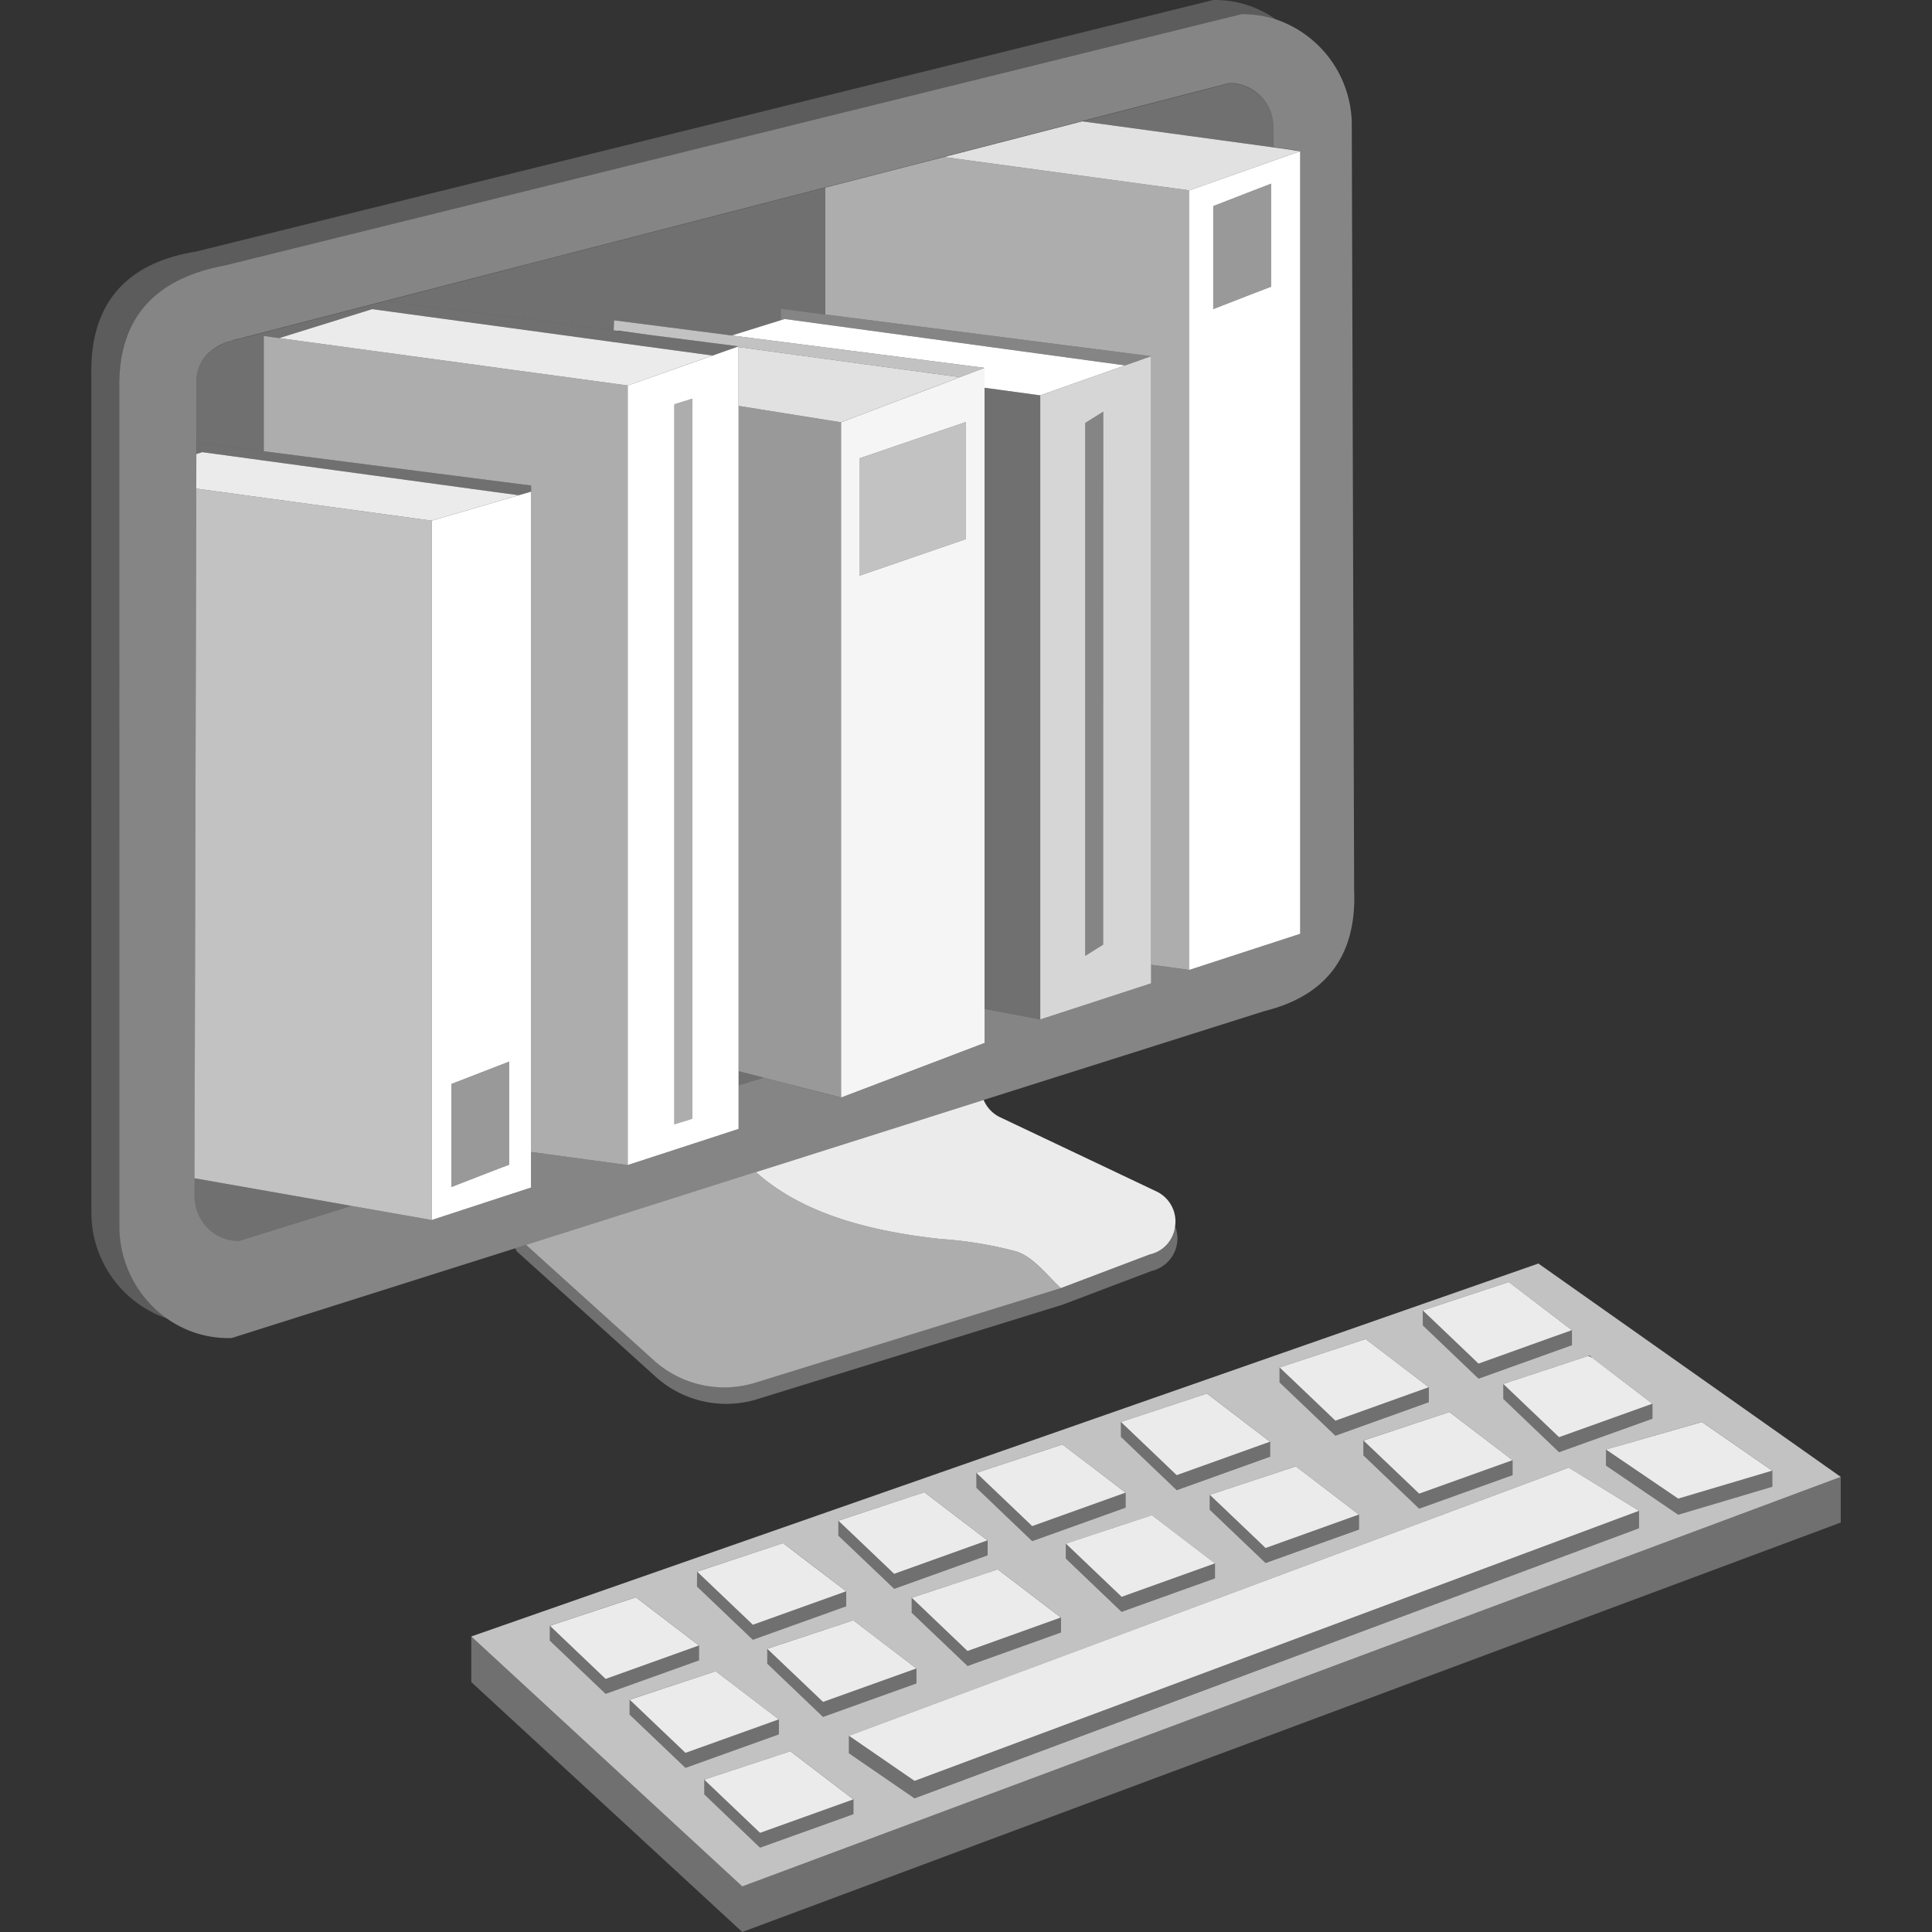 <svg viewBox="0 0 300 300" xmlns="http://www.w3.org/2000/svg"><rect x="0" y="0" width="300" height="300" fill="#333333" stroke="none"/><g fill="#fff"><path d="m 115.26 292.91 l -42.08 -38.8 v 7.08 l 42.08 38.81 170.57 -63.58 v -7.09 z" opacity=".3"/><path d="m 18.55 190.53 l -.01 -116.27 -.07 -.02 .07 -.02 v -14.12 c -.11 -9.68 4.45 -16.63 16.23 -18.85 l 158 -39.07 a 16.38 16.38 0 0 1 5.34 .82 16.44 16.44 0 0 0 -9.7 -3 l -158 39.07 c -11.88 1.91 -16.34 9.17 -16.23 18.85 l .01 130.42 a 17.38 17.38 0 0 0 11.79 16.42 17.57 17.57 0 0 1 -7.43 -14.23 z" opacity=".2"/><path d="m 178.53 194.79 l -13.8 5.23 -47.43 14.67 a 16.36 16.36 0 0 1 -15.8 -3.49 l -19.82 -17.9 -1.69 .54 c .1 .17 .2 .35 .32 .52 l 21.49 19.41 a 16.36 16.36 0 0 0 15.8 3.49 l 47.43 -14.68 13.8 -5.23 a 5.19 5.19 0 0 0 3.64 -6.95 5.04 5.04 0 0 1 -3.94 4.39 z" opacity=".3"/><path d="m 101.5 211.21 a 16.36 16.36 0 0 0 15.8 3.49 l 47.43 -14.68 c -2.07 -1.87 -4.29 -4.86 -6.93 -5.7 a 61.39 61.39 0 0 0 -11.81 -1.95 c -10.18 -1.11 -21.08 -3.6 -28.62 -10.38 l -35.69 11.31 z" opacity=".6"/><path d="m 179.63 185.03 l -24.41 -11.58 a 5.21 5.21 0 0 1 -2.48 -2.65 l -.25 .08 -35.11 11.12 c 7.54 6.77 18.44 9.26 28.62 10.38 a 61.39 61.39 0 0 1 11.8 1.94 c 2.65 .83 4.87 3.82 6.93 5.7 l 13.8 -5.23 a 5.05 5.05 0 0 0 3.94 -4.39 5.16 5.16 0 0 0 -2.84 -5.37 z" opacity=".9"/><path d="m 30.87 68.78 l 10.09 1.29 v -17.9 l 2.39 .33 13.84 -4.31 -.01 -.75 -20.96 5.41 a 8.48 8.48 0 0 0 -4.51 2.7 6.44 6.44 0 0 0 -1.2 4.14 l -.02 10.81 .39 -.12 z" opacity=".3"/><path d="m 95.35 49.74 l 18.28 2.35 7.61 -2.37 -.01 -1.78 6.93 .89 v -19.7 l -68.32 17.62 35.45 4.54 z" opacity=".3"/><path d="m 197.72 19.63 a 6.84 6.84 0 0 0 -6.17 -6.68 c -.21 -.02 -.42 -.03 -.63 -.02 l -2.06 .53 v .01 l -20.82 5.37 25.4 3.46 4.33 .59 z" opacity=".3"/><path d="m 118.56 167.33 l -3.86 -1 v 2.2 z" opacity=".3"/><path d="m 47.31 185.97 l -17.11 -3.01 -.01 2.88 a 7.03 7.03 0 0 0 1.81 4.62 6.59 6.59 0 0 0 5.17 2.2 l 17.4 -5.42 z" opacity=".3"/><path d="m 200.81 23.34 l .01 -.03 -3.05 -.42 -4.33 -.59 -25.4 -3.46 -.77 .2 -20.68 5.34 38.09 5.18 8.83 -3.12 4.3 -1.52 2.74 -.97 1.35 -.47 z" opacity=".85"/><path d="m 200.55 23.95 l -2.75 .97 -4.3 1.52 -8.83 3.12 v 121.05 l 17.23 -5.61 v -121.52 z m -12.16 8.05 l 4.75 -1.84 .43 -.17 3.8 -1.47 v 16 l -3.52 1.36 -5.46 2.12 z"/><path d="m 146.59 24.38 l -.74 .19 -1.4 .36 -16.29 4.2 v 19.7 l 16.51 2.11 34.08 4.37 v 86.07 3.67 3.54 1.21 l 5.93 .81 v -3.87 -3.54 -1.01 -111.38 -1.25 z" opacity=".6"/><path d="m 144.67 50.94 l -16.51 -2.11 -6.93 -.89 .01 1.78 .6 -.19 6.32 .86 16.52 2.25 30.03 4.1 4.04 -1.43 z" opacity=".4"/><path d="m 144.68 52.64 l -16.52 -2.25 -6.32 -.86 -.6 .19 -7.61 2.37 7.65 .98 6.88 .88 16.55 2.12 8.17 1.05 v 3.09 l 8.65 1.18 13.18 -4.65 z"/><path d="m 174.71 56.74 l -13.18 4.65 v 96.91 l 17.22 -5.61 v -97.38 z m -3.42 83.63 v 6.31 l -2.2 1.38 -.56 .35 -.01 .01 v -82.75 l 2.78 -1.74 z" opacity=".8"/><path d="m 152.88 60.21 v 5.09 72.56 8.42 2.42 4.4 3.54 .01 l 8.65 1.65 v -4.35 -3.54 -.53 -2.42 -8.42 -74.4 -3.25 z" opacity=".3"/><path d="m 144.71 56.07 l -16.55 -2.12 -6.88 -.88 -7.65 -.98 -18.28 -2.35 -.06 1.55 .58 .08 .09 -.03 5.01 .68 9.12 1.17 4.61 .59 v .11 l 6.6 .9 6.86 .94 16.56 2.25 4.32 .59 3.84 -1.45 z" opacity=".7"/><path d="m 144.72 57.98 l -16.56 -2.25 -6.86 -.94 -6.6 -.9 v 1.13 1.09 6.92 l 6.69 1.07 6.77 1.08 2.44 .39 7.4 -2.81 6.74 -2.56 2.13 -.8 2.17 -.83 z" opacity=".85"/><path d="m 149.04 58.57 l -2.17 .83 -2.13 .81 -6.74 2.55 -7.4 2.81 v 104.86 l 5.83 -2.22 11.28 -4.29 5.17 -1.97 v -5.31 -99.52 z m .95 25.14 l -5.04 1.73 -11.51 3.96 v -18.22 l 9.74 -3.33 1.2 -.41 .42 -.14 5.19 -1.77 z" opacity=".95"/><path d="m 128.16 65.18 l -6.77 -1.08 -6.69 -1.07 v 6 80.34 12.1 3.52 1.34 l 3.86 1 2.34 .6 6.39 1.65 3.31 .85 v -1.34 -2.61 -2.9 -1.64 -1.9 -7.64 -6.73 -2.42 -74.43 -3.25 z" opacity=".5"/><path d="m 110.09 53.19 l -9.12 -1.17 -5.1 -.65 -.58 -.08 -35.45 -4.54 -2.66 .69 .01 .75 .59 -.19 34.17 4.66 3.28 .45 9.78 1.33 5.65 .77 .39 -.14 1.12 -.4 2.3 -.81 .23 -.08 z" opacity=".3"/><path d="m 105.01 54.44 l -9.78 -1.33 -3.28 -.45 -34.17 -4.66 -.59 .19 -13.84 4.31 13.89 1.89 18.65 2.53 2.84 .39 .81 .11 15.45 2.1 2.49 .34 7.53 -2.66 5.65 -1.99 z" opacity=".9"/><path d="m 114.47 53.86 l -2.3 .81 -1.12 .4 -.39 .14 -5.65 1.99 -7.54 2.66 v 121.05 l 14.92 -4.86 2.3 -.75 v -121.52 z m -6.99 8.48 v 111.37 l -.3 .1 -2.47 .77 v -111.8 l .32 -.1 .64 -.2 1.83 -.57 z"/><path d="m 94.99 59.52 l -15.45 -2.1 -.81 -.11 -2.84 -.39 -18.65 -2.53 -13.89 -1.89 -2.39 -.33 v 17.9 l 16.43 2.11 18.5 2.37 6.58 .84 v .95 81.67 12.44 3.22 1.35 1.25 2.29 .31 l 15.01 2.04 v -6.88 -.14 -1.4 -1.06 -1.08 -8.47 -.92 -97.54 -.31 -2.83 -.42 z" opacity=".6"/><path d="m 75.89 74.55 l -18.5 -2.37 -16.43 -2.11 -10.09 -1.29 .01 1.6 .53 -.17 9.55 1.3 16.44 2.24 18.49 2.52 4.66 .63 1.92 -.56 v -.95 z" opacity=".3"/><path d="m 75.89 76.27 l -18.49 -2.52 -16.44 -2.24 -9.55 -1.3 -.53 .17 -.39 .12 -.02 5.37 .46 .06 10.03 1.37 16.49 2.24 9.58 1.31 8.86 -2.59 4.66 -1.36 z" opacity=".9"/><path d="m 57.45 79.54 l -16.49 -2.24 -10.03 -1.37 -.46 -.06 v 1.8 l -.27 105.29 17.11 3.01 7.27 1.28 12.45 2.19 v -6.07 -1.49 -2.05 -3.06 -8.43 -84.58 -2.91 z" opacity=".7"/><path d="m 80.55 76.9 l -4.66 1.36 -8.86 2.59 v 108.59 l 11.45 -3.74 .01 -.03 v .03 l 3.98 -1.3 v -108.06 z m -6.59 105.92 l -3.87 1.5 v -16 l 8.98 -3.48 v 16.01 l -1.07 .41 v .03 l -.02 -.03 z"/><path d="m 193.57 29.99 l -.43 .17 -4.75 1.84 v 16 l 5.46 -2.11 3.52 -1.37 v -14.69 -1.31 z" opacity=".5"/><path d="m 144.8 67.3 l -.42 .14 -1.2 .41 -9.74 3.33 v 18.22 l 11.51 -3.96 5.04 -1.73 v -18.18 z" opacity=".7"/><path d="m 70.09 168.32 v .44 8.42 1.7 3.42 .12 1.9 l 3.87 -1.5 4.03 -1.56 h .01 l 1.07 -.42 v -1.22 -1.21 -1.63 -.7 -1.91 -4.19 -5.14 z" opacity=".5"/><path d="m 168.52 65.67 v 74.32 8.25 .17 .01 l .01 -.01 .56 -.35 2.2 -1.38 v -6.32 -76.43 z" opacity=".4"/><path d="m 105.65 62.48 l -.64 .2 -.31 .1 v 2.99 95.41 2.57 4.35 2.25 1.29 1.31 .52 1.11 l 2.47 -.77 .31 -.1 v -1.17 -1.76 -.85 -2.69 -2.77 -3.21 -13.27 -81.31 -4.34 -.43 z" opacity=".6"/><path d="m 210.27 138.18 l -.37 -119.3 a 17.36 17.36 0 0 0 -11.78 -15.87 16.38 16.38 0 0 0 -5.34 -.82 l -158.01 39.06 c -11.78 2.22 -16.35 9.18 -16.24 18.85 v 14.16 l .01 116.27 a 17.57 17.57 0 0 0 7.43 14.24 16.43 16.43 0 0 0 10.01 3 l 44.01 -13.93 1.69 -.54 35.7 -11.3 35.12 -11.12 .25 -.08 43.56 -13.79 c 10.05 -2.48 14.37 -9.06 13.96 -18.83 z m -8.36 6.35 v .47 l -17.22 5.61 -5.93 -.81 v 2.89 l -17.23 5.61 -8.65 -1.65 v 5.31 l -5.17 1.97 -11.28 4.29 -5.83 2.22 -3.31 -.85 -6.39 -1.66 -2.33 -.6 -3.86 1.2 v 6.77 l -2.3 .75 -14.92 4.86 -15 -2.04 v 5.53 l -3.98 1.3 h -.01 l -11.47 3.73 -12.45 -2.19 -17.4 5.42 a 6.59 6.59 0 0 1 -5.17 -2.2 7.03 7.03 0 0 1 -1.81 -4.62 l .01 -2.88 .26 -105.29 v -1.8 l .01 -5.37 .03 -10.82 a 6.37 6.37 0 0 1 1.2 -4.14 8.09 8.09 0 0 1 4.26 -2.64 c .39 -.12 .79 -.23 1.22 -.33 l 19.99 -5.16 2.63 -.68 68.35 -17.63 16.28 -4.2 1.38 -.36 .73 -.19 20.69 -5.34 .77 -.2 20.85 -5.38 2.06 -.53 c .21 0 .42 .01 .63 .02 a 6.84 6.84 0 0 1 6.17 6.68 l .06 3.26 3.05 .42 -.01 .03 1.1 .14 z" opacity=".4"/><path d="m 238.88 196.2 l -165.7 57.91 42.08 38.81 170.57 -63.59 z m 7.91 14.29 l .44 .34 9.36 7.14 v 2.32 l -14.5 5.2 -8.66 -8.27 v -2.32 l 13.21 -4.36 z m -11.92 16.25 v 2.32 l -14.5 5.2 -8.66 -8.27 v -2.32 l 13.37 -4.41 z m -13.95 -23.26 l 13.37 -4.41 9.8 7.48 v 2.32 l -.55 .2 -13.95 5 -4.87 -4.65 -3.79 -3.62 z m -22.23 8.86 l 13.37 -4.41 5.17 3.94 4.63 3.54 v 2.32 l -14.5 5.2 -6.09 -5.81 -2.58 -2.46 z m -10.84 22.09 v -2.32 l 13.37 -4.41 9.8 7.48 v 2.32 l -14.5 5.2 z m .81 8.33 v 2.32 l -14.5 5.2 -8.66 -8.27 v -2.31 l 13.37 -4.41 z m -14.61 -21.96 l 13.37 -4.41 4.84 3.69 4.96 3.79 v 2.32 l -14.5 5.2 -6.37 -6.08 -2.29 -2.19 z m -22.44 7.91 l 13.37 -4.41 4.34 3.31 5.46 4.17 v 2.32 l -14.5 5.2 -6.79 -6.48 -1.87 -1.79 z m -10.04 21.71 v -2.32 l 13.37 -4.41 9.8 7.48 v 2.32 l -14.5 5.2 z m .73 8.66 v 2.32 l -14.5 5.2 -8.66 -8.27 v -2.32 l 13.36 -4.41 z m -12.12 -22.96 l 13.37 -4.41 4 3.06 5.8 4.42 v 2.32 l -14.5 5.2 -7.08 -6.75 -1.59 -1.51 z m -21.94 7.91 l 13.37 -4.41 3.36 2.56 6.43 4.92 v 2.32 l -14.5 5.2 -7.63 -7.28 -1.04 -.99 z m -22.86 10.73 v -2.32 l .26 -.09 13.1 -4.33 2.53 1.93 7.27 5.55 v 2.32 l -14.5 5.2 z m 12.39 11.48 v -2.32 l 13.37 -4.41 9.8 7.48 v 2.32 l -14.5 5.2 z m 34.75 13.17 v 2.29 l -14.5 5.2 -8.66 -8.27 v -2.32 l .43 -.11 12.94 -4.27 9.68 7.39 .12 .06 z m 121.99 -42.11 l -112.5 41.94 -10.19 -7 v -2.7 l 111.78 -41.65 10.91 6.71 z m 20.69 -6.44 l -14.61 4.34 -11.22 -7.63 v -2.49 l 14.9 -4.28 10.93 7.57 z" opacity=".7"/><path d="m 131.82 269.53 v 2.7 l 10.19 7 112.5 -41.93 v -2.7 l -112.5 41.94 z" opacity=".3"/><path d="m 243.6 227.89 l -111.78 41.64 10.19 7.01 112.5 -41.94 z" opacity=".9"/><path d="m 275.19 230.86 v -2.49 l -14.6 4.34 -11.23 -7.63 v 2.49 l 11.23 7.63 z" opacity=".3"/><path d="m 264.27 220.81 l -14.91 4.27 11.23 7.63 14.6 -4.34 z" opacity=".9"/><path d="m 120.94 266.99 l -14.5 5.2 -8.67 -8.26 v 2.31 l 8.67 8.27 14.5 -5.2 z" opacity=".3"/><path d="m 111.14 259.51 l -13.37 4.42 8.67 8.26 14.5 -5.2 z" opacity=".9"/><path d="m 85.38 252.45 v 2.31 l 8.66 8.27 14.5 -5.2 v -2.32 l -14.5 5.2 z" opacity=".3"/><path d="m 101.28 249.97 l -2.54 -1.94 -13.1 4.33 .14 -.02 -.4 .11 8.66 8.26 14.5 -5.2 z" opacity=".9"/><path d="m 142.3 261.4 v -2.32 l -14.5 5.2 -8.67 -8.26 v 2.31 l 8.67 8.27 z" opacity=".3"/><path d="m 132.5 251.6 l -13.37 4.42 8.67 8.26 14.5 -5.2 z" opacity=".9"/><path d="m 116.9 252.3 l -5.82 -5.55 -2.84 -2.71 v 2.31 l 1.04 .99 7.62 7.28 14.5 -5.2 v -2.32 z" opacity=".3"/><path d="m 124.96 242.19 l -3.36 -2.57 -13.36 4.42 2.84 2.71 5.82 5.55 14.5 -5.2 z" opacity=".9"/><path d="m 164.73 253.49 v -2.32 l -14.5 5.2 -8.66 -8.27 v 2.32 l 8.66 8.27 z" opacity=".3"/><path d="m 154.93 243.69 l -13.36 4.41 8.66 8.27 14.5 -5.2 z" opacity=".9"/><path d="m 138.84 244.39 l -5.27 -5.03 -3.4 -3.23 v 2.31 l 1.59 1.51 7.08 6.76 14.5 -5.2 v -2.32 z" opacity=".3"/><path d="m 147.54 234.77 l -4 -3.06 -13.37 4.42 3.4 3.23 5.27 5.03 14.5 -5.2 z" opacity=".9"/><path d="m 188.67 245.07 v -2.31 l -14.5 5.2 -8.67 -8.27 v 2.32 l 8.67 8.26 z" opacity=".3"/><path d="m 178.87 235.28 l -13.37 4.41 8.67 8.27 14.5 -5.2 z" opacity=".9"/><path d="m 160.28 236.98 l -4.99 -4.76 -3.68 -3.51 v 2.32 l 1.87 1.79 6.8 6.47 14.5 -5.2 v -2.31 z" opacity=".3"/><path d="m 169.32 227.61 l -4.34 -3.31 -13.37 4.41 3.68 3.51 4.99 4.76 14.5 -5.2 z" opacity=".9"/><path d="m 211.02 237.49 v -2.31 l -14.5 5.2 -8.67 -8.27 v 2.32 l 8.67 8.26 z" opacity=".3"/><path d="m 201.22 227.7 l -13.37 4.41 8.67 8.27 14.5 -5.2 z" opacity=".9"/><path d="m 182.71 229.07 l -4.56 -4.36 -4.1 -3.91 v 2.32 l 2.29 2.19 6.37 6.07 14.5 -5.2 v -2.31 z" opacity=".3"/><path d="m 192.25 220.08 l -4.84 -3.69 -13.36 4.41 4.1 3.91 4.56 4.36 14.5 -5.2 z" opacity=".9"/><path d="m 234.87 229.06 v -2.32 l -14.5 5.2 -8.66 -8.26 v 2.31 l 8.66 8.27 z" opacity=".3"/><path d="m 225.07 219.26 l -13.36 4.42 8.66 8.26 14.5 -5.2 z" opacity=".9"/><path d="m 207.36 220.61 l -4.28 -4.09 -4.39 -4.18 v 2.32 l 2.58 2.46 6.09 5.8 14.5 -5.2 v -2.31 z" opacity=".3"/><path d="m 217.23 211.87 l -5.17 -3.94 -13.37 4.41 4.39 4.18 4.28 4.09 14.5 -5.2 z" opacity=".9"/><path d="m 233.42 214.9 v 2.32 l 8.67 8.26 14.5 -5.2 v -2.31 l -14.5 5.2 z" opacity=".3"/><path d="m 247.23 210.82 l -.6 -.28 -13.21 4.36 8.67 8.27 14.5 -5.2 z" opacity=".9"/><path d="m 240.78 207.73 l -11.2 4.02 -3.06 -2.93 -5.6 -5.34 v 2.31 l 3.79 3.62 4.87 4.65 13.96 -5 .55 -.2 v -2.31 z" opacity=".3"/><path d="m 234.29 199.07 l -13.37 4.41 5.6 5.34 3.06 2.93 11.2 -4.02 3.31 -1.18 z" opacity=".9"/><path d="m 132.52 281.7 v -2.29 l -14.5 5.2 -8.67 -8.26 v 2.28 l 8.67 8.27 z" opacity=".3"/><path d="m 132.4 279.32 l -9.68 -7.39 -12.94 4.27 -.43 .15 8.67 8.26 14.5 -5.2 z" opacity=".9"/></g></svg>